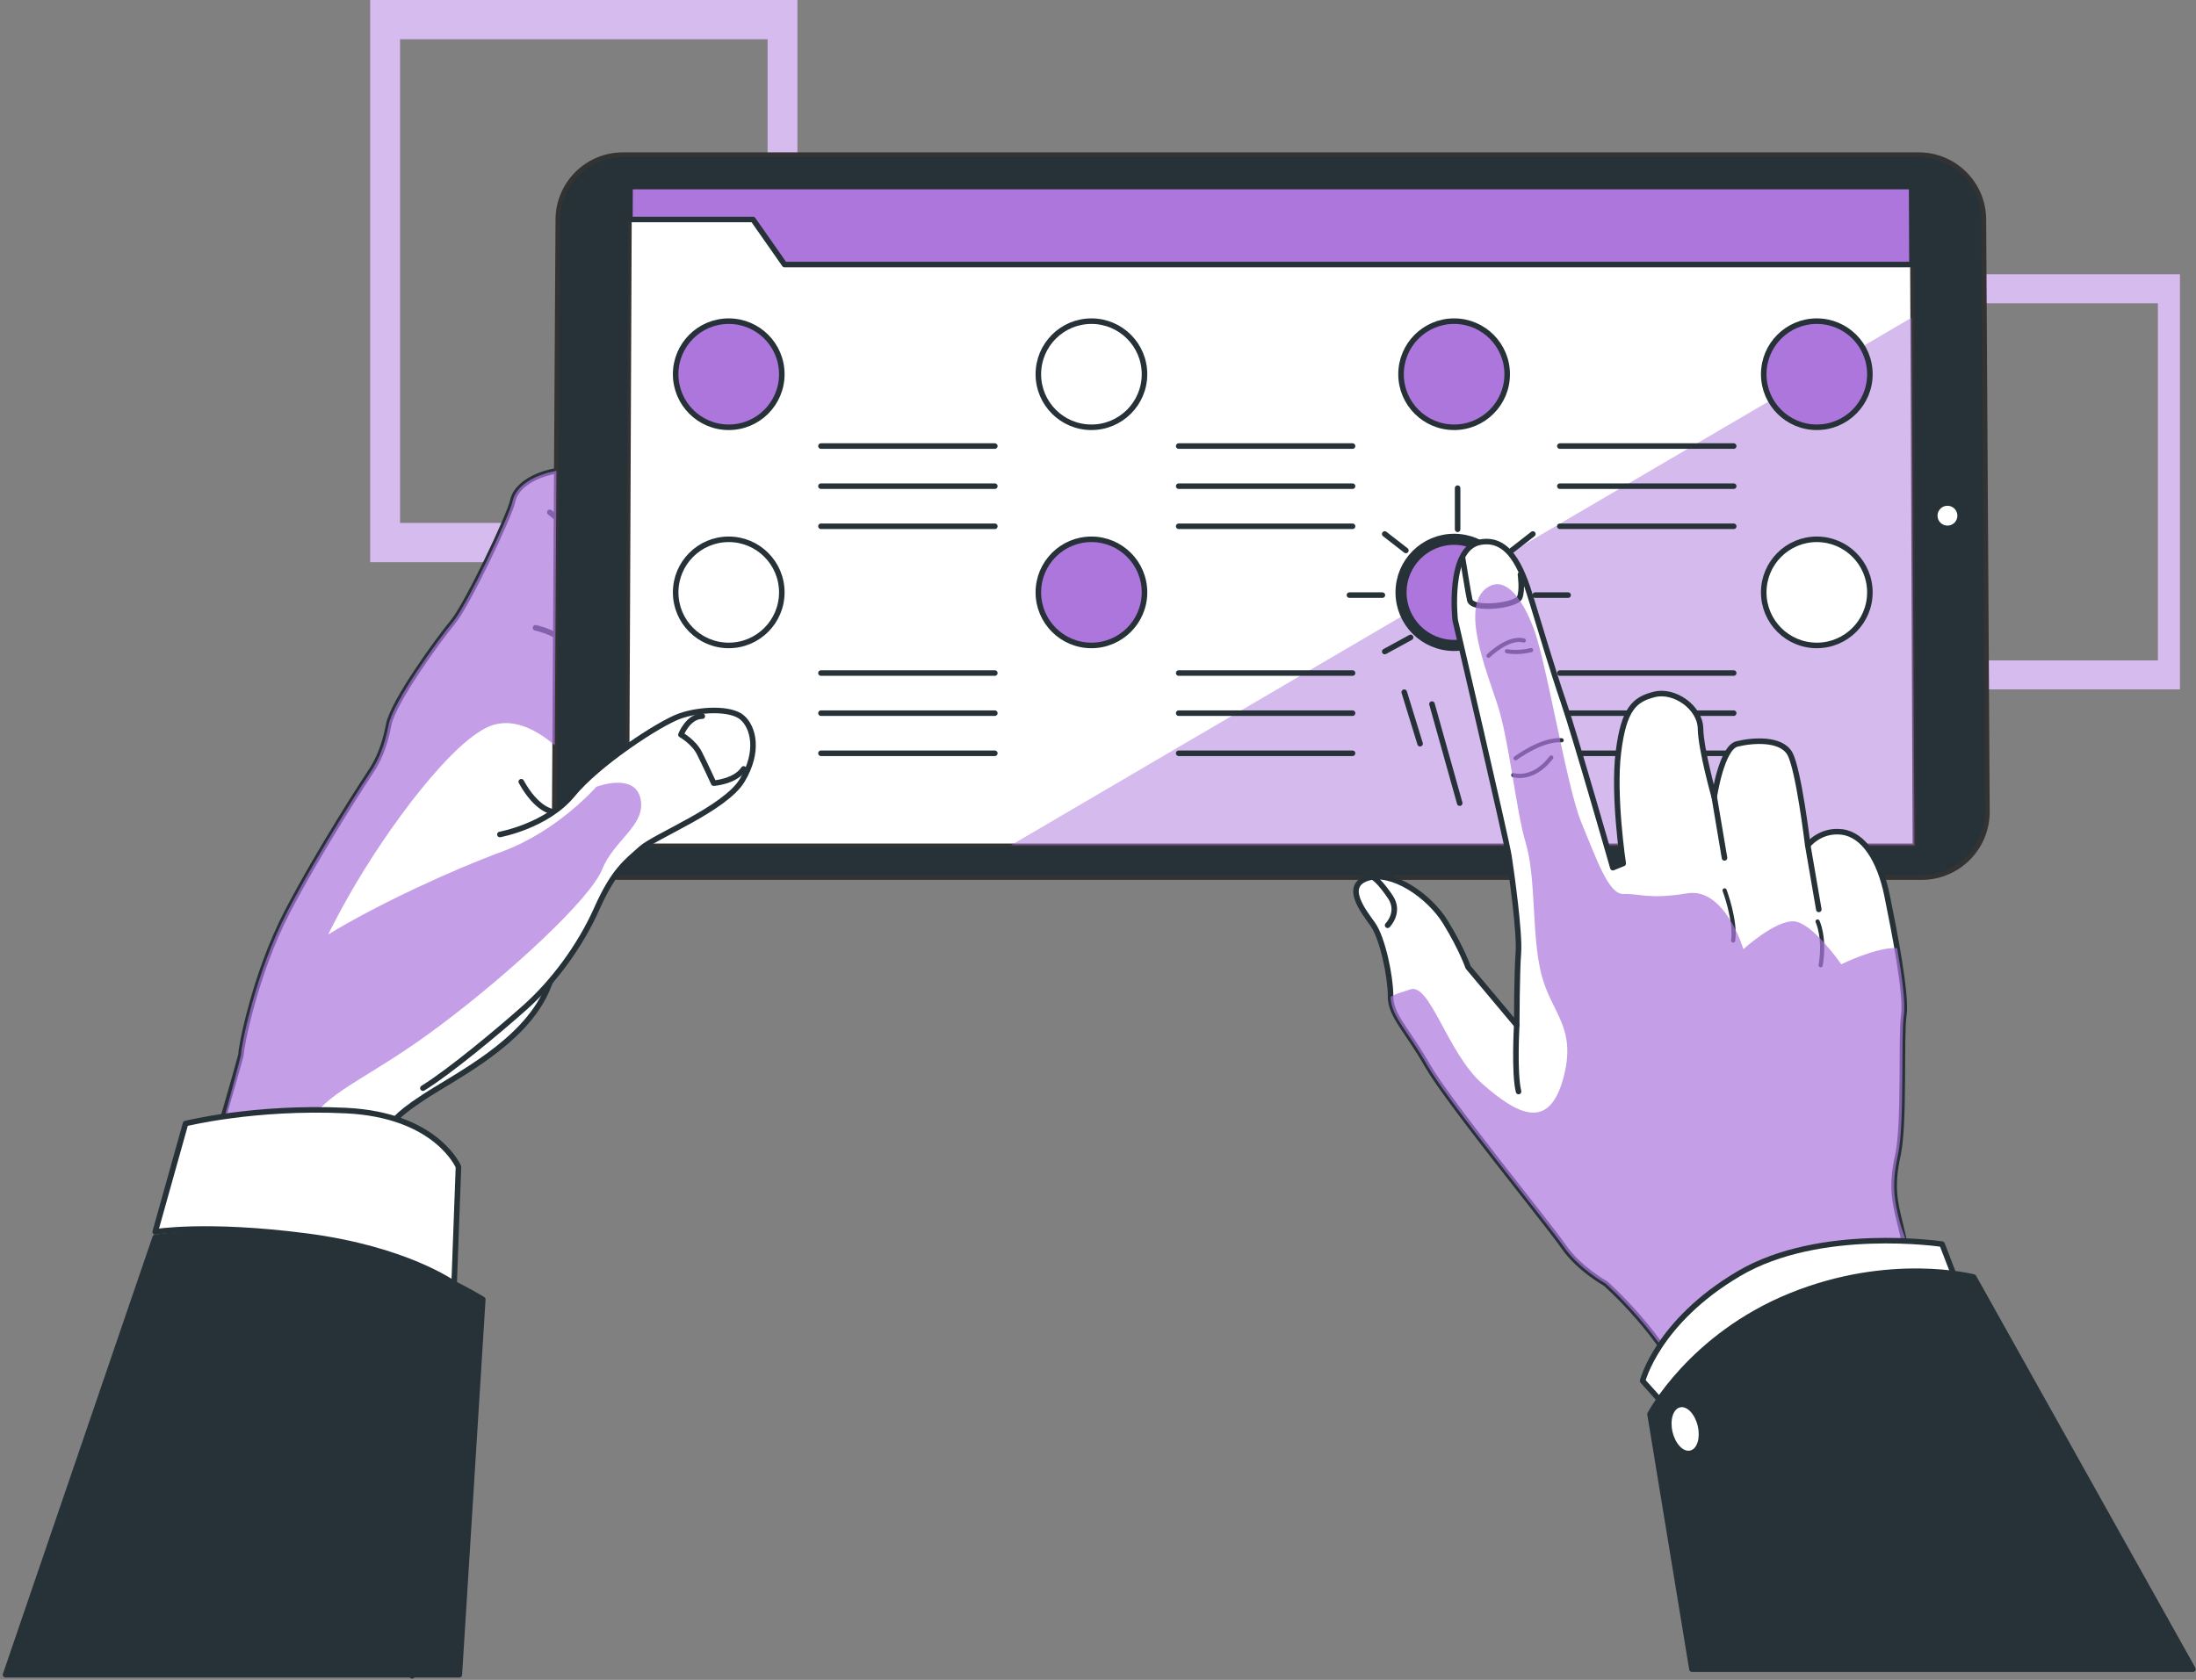 <?xml version="1.0"?>
<svg xmlns="http://www.w3.org/2000/svg" width="396" height="303" viewBox="0 0 396 303" fill="none"><rect x="0" y="0" width="396" height="303" fill="#808080" stroke="none"/><path d="M66.762 0V101.399H143.794V0H66.762ZM138.42 94.325H72.137V7.075H138.42V94.325Z" fill="#AC76DD"/><path opacity="0.5" d="M66.762 0V101.399H143.794V0H66.762ZM138.42 94.325H72.137V7.075H138.42V94.325Z" fill="white"/><path d="M336.221 49.471V124.344H393.101V49.471H336.221ZM389.133 119.12H340.19V54.694H389.133V119.12Z" fill="#AC76DD"/><path opacity="0.5" d="M336.221 49.471V124.344H393.101V49.471H336.221ZM389.133 119.12H340.19V54.694H389.133V119.12Z" fill="white"/><path d="M10.989 301.554C13.856 291.841 43.592 190.798 43.491 190.033C43.39 189.268 45.926 175.705 51.839 164.394C57.752 153.083 65.978 140.486 67.007 138.943C68.035 137.401 69.321 134.83 70.092 130.716C70.863 126.603 79.09 115.291 81.66 112.207C84.231 109.122 91.943 92.926 92.457 90.355C92.971 87.784 96.056 85.728 100.169 84.956C104.282 84.185 109.938 83.414 109.938 83.414C109.938 83.414 111.738 85.471 111.738 87.784C111.738 90.097 102.483 145.369 101.969 154.624C101.455 163.879 102.74 169.02 98.627 178.532C94.514 188.044 82.431 193.957 76.518 197.813C70.605 201.669 71.063 202.472 71.063 202.472C71.063 202.472 74.399 295.003 74.321 302.273" fill="white"/><path d="M10.989 301.554C13.856 291.841 43.592 190.798 43.491 190.033C43.39 189.268 45.926 175.705 51.839 164.394C57.752 153.083 65.978 140.486 67.007 138.943C68.035 137.401 69.321 134.83 70.092 130.716C70.863 126.603 79.09 115.291 81.66 112.207C84.231 109.122 91.943 92.926 92.457 90.355C92.971 87.784 96.056 85.728 100.169 84.956C104.282 84.185 109.938 83.414 109.938 83.414C109.938 83.414 111.738 85.471 111.738 87.784C111.738 90.097 102.483 145.369 101.969 154.624C101.455 163.879 102.74 169.02 98.627 178.532C94.514 188.044 82.431 193.957 76.518 197.813C70.605 201.669 71.063 202.472 71.063 202.472C71.063 202.472 74.399 295.003 74.321 302.273" stroke="#263238" stroke-miterlimit="10" stroke-linecap="round" stroke-linejoin="round"/><path d="M99.655 146.398C99.655 146.398 96.827 146.141 93.999 140.999" stroke="#263238" stroke-miterlimit="10" stroke-linecap="round" stroke-linejoin="round"/><path d="M96.57 113.235C96.57 113.235 104.539 114.777 105.568 121.461" stroke="#263238" stroke-miterlimit="10" stroke-linecap="round" stroke-linejoin="round"/><path d="M99.142 92.412C99.142 92.412 104.798 96.268 105.312 103.723" stroke="#263238" stroke-miterlimit="10" stroke-linecap="round" stroke-linejoin="round"/><path d="M358.366 146.419L357.728 39.645C357.728 33.165 352.475 27.912 345.995 27.912H112.342C105.862 27.912 100.609 33.165 100.609 39.645L99.971 146.419C99.971 152.964 105.277 158.27 111.822 158.27H346.514C353.06 158.27 358.366 152.964 358.366 146.419Z" fill="#263238" stroke="#333333" stroke-width="0.869" stroke-miterlimit="10" stroke-linecap="round" stroke-linejoin="round"/><path d="M345.227 152.47L344.72 33.654H113.614L113.107 152.47H345.227Z" fill="white" stroke="#333333" stroke-width="0.651" stroke-miterlimit="10" stroke-linecap="round" stroke-linejoin="round"/><path d="M344.721 33.654H113.615L113.59 39.59H135.791L141.475 47.71H344.781L344.721 33.654Z" fill="#AC76DD" stroke="#263238" stroke-miterlimit="10" stroke-linecap="round" stroke-linejoin="round"/><path opacity="0.5" d="M344.72 57.295L182.276 152.47H345.227L344.72 57.295Z" fill="#AC76DD"/><path d="M352.971 93.038C352.984 92.049 352.192 91.236 351.203 91.224C350.214 91.211 349.402 92.002 349.389 92.991C349.377 93.98 350.168 94.793 351.157 94.805C352.146 94.818 352.958 94.027 352.971 93.038Z" fill="white"/><path d="M131.411 77.068C136.697 77.068 140.982 72.783 140.982 67.497C140.982 62.211 136.697 57.926 131.411 57.926C126.125 57.926 121.84 62.211 121.84 67.497C121.84 72.783 126.125 77.068 131.411 77.068Z" fill="#AC76DD" stroke="#263238" stroke-miterlimit="10" stroke-linecap="round" stroke-linejoin="round"/><path d="M131.411 116.416C136.697 116.416 140.982 112.131 140.982 106.845C140.982 101.559 136.697 97.274 131.411 97.274C126.125 97.274 121.84 101.559 121.84 106.845C121.84 112.131 126.125 116.416 131.411 116.416Z" fill="white" stroke="#263238" stroke-miterlimit="10" stroke-linecap="round" stroke-linejoin="round"/><path d="M196.814 77.068C202.1 77.068 206.385 72.783 206.385 67.497C206.385 62.211 202.1 57.926 196.814 57.926C191.528 57.926 187.243 62.211 187.243 67.497C187.243 72.783 191.528 77.068 196.814 77.068Z" fill="white" stroke="#263238" stroke-miterlimit="10" stroke-linecap="round" stroke-linejoin="round"/><path d="M196.814 116.416C202.1 116.416 206.385 112.131 206.385 106.845C206.385 101.559 202.1 97.274 196.814 97.274C191.528 97.274 187.243 101.559 187.243 106.845C187.243 112.131 191.528 116.416 196.814 116.416Z" fill="#AC76DD" stroke="#263238" stroke-miterlimit="10" stroke-linecap="round" stroke-linejoin="round"/><path d="M262.217 77.068C267.502 77.068 271.788 72.783 271.788 67.497C271.788 62.211 267.502 57.926 262.217 57.926C256.931 57.926 252.646 62.211 252.646 67.497C252.646 72.783 256.931 77.068 262.217 77.068Z" fill="#AC76DD" stroke="#263238" stroke-miterlimit="10" stroke-linecap="round" stroke-linejoin="round"/><path d="M262.217 116.416C267.502 116.416 271.788 112.131 271.788 106.845C271.788 101.559 267.502 97.274 262.217 97.274C256.931 97.274 252.646 101.559 252.646 106.845C252.646 112.131 256.931 116.416 262.217 116.416Z" fill="#AC76DD" stroke="#263238" stroke-width="2" stroke-miterlimit="10" stroke-linecap="round" stroke-linejoin="round"/><path d="M327.621 77.068C332.907 77.068 337.192 72.783 337.192 67.497C337.192 62.211 332.907 57.926 327.621 57.926C322.335 57.926 318.05 62.211 318.05 67.497C318.05 72.783 322.335 77.068 327.621 77.068Z" fill="#AC76DD" stroke="#263238" stroke-miterlimit="10" stroke-linecap="round" stroke-linejoin="round"/><path d="M327.621 116.416C332.907 116.416 337.192 112.131 337.192 106.845C337.192 101.559 332.907 97.274 327.621 97.274C322.335 97.274 318.05 101.559 318.05 106.845C318.05 112.131 322.335 116.416 327.621 116.416Z" fill="white" stroke="#263238" stroke-miterlimit="10" stroke-linecap="round" stroke-linejoin="round"/><path d="M148.041 80.455H179.393" stroke="#263238" stroke-miterlimit="10" stroke-linecap="round" stroke-linejoin="round"/><path d="M148.041 87.69H179.393" stroke="#263238" stroke-miterlimit="10" stroke-linecap="round" stroke-linejoin="round"/><path d="M148.041 94.925H179.393" stroke="#263238" stroke-miterlimit="10" stroke-linecap="round" stroke-linejoin="round"/><path d="M212.553 80.455H243.904" stroke="#263238" stroke-miterlimit="10" stroke-linecap="round" stroke-linejoin="round"/><path d="M212.553 87.69H243.904" stroke="#263238" stroke-miterlimit="10" stroke-linecap="round" stroke-linejoin="round"/><path d="M212.553 94.925H243.904" stroke="#263238" stroke-miterlimit="10" stroke-linecap="round" stroke-linejoin="round"/><path d="M281.285 80.455H312.636" stroke="#263238" stroke-miterlimit="10" stroke-linecap="round" stroke-linejoin="round"/><path d="M281.285 87.69H312.636" stroke="#263238" stroke-miterlimit="10" stroke-linecap="round" stroke-linejoin="round"/><path d="M281.285 94.925H312.636" stroke="#263238" stroke-miterlimit="10" stroke-linecap="round" stroke-linejoin="round"/><path d="M148.041 121.397H179.393" stroke="#263238" stroke-miterlimit="10" stroke-linecap="round" stroke-linejoin="round"/><path d="M148.041 128.632H179.393" stroke="#263238" stroke-miterlimit="10" stroke-linecap="round" stroke-linejoin="round"/><path d="M148.041 135.867H179.393" stroke="#263238" stroke-miterlimit="10" stroke-linecap="round" stroke-linejoin="round"/><path d="M212.553 121.397H243.904" stroke="#263238" stroke-miterlimit="10" stroke-linecap="round" stroke-linejoin="round"/><path d="M212.553 128.632H243.904" stroke="#263238" stroke-miterlimit="10" stroke-linecap="round" stroke-linejoin="round"/><path d="M212.553 135.867H243.904" stroke="#263238" stroke-miterlimit="10" stroke-linecap="round" stroke-linejoin="round"/><path d="M281.285 121.397H312.636" stroke="#263238" stroke-miterlimit="10" stroke-linecap="round" stroke-linejoin="round"/><path d="M281.285 128.632H312.636" stroke="#263238" stroke-miterlimit="10" stroke-linecap="round" stroke-linejoin="round"/><path d="M281.285 135.867H312.636" stroke="#263238" stroke-miterlimit="10" stroke-linecap="round" stroke-linejoin="round"/><path d="M243.345 107.34H249.281" stroke="#263238" stroke-miterlimit="10" stroke-linecap="round" stroke-linejoin="round"/><path d="M262.849 95.468V88.048" stroke="#263238" stroke-miterlimit="10" stroke-linecap="round" stroke-linejoin="round"/><path d="M249.705 96.316L253.521 99.284" stroke="#263238" stroke-miterlimit="10" stroke-linecap="round" stroke-linejoin="round"/><path d="M254.369 114.972L249.705 117.516" stroke="#263238" stroke-miterlimit="10" stroke-linecap="round" stroke-linejoin="round"/><path d="M282.777 107.34H276.841" stroke="#263238" stroke-miterlimit="10" stroke-linecap="round" stroke-linejoin="round"/><path d="M276.417 96.316L272.601 99.284" stroke="#263238" stroke-miterlimit="10" stroke-linecap="round" stroke-linejoin="round"/><path d="M258.226 126.992L263.229 144.861" stroke="#263238" stroke-miterlimit="10" stroke-linecap="round" stroke-linejoin="round"/><path d="M253.223 124.848L256.082 134.14" stroke="#263238" stroke-miterlimit="10" stroke-linecap="round" stroke-linejoin="round"/><path d="M376.45 294.941C376.45 294.941 352.699 251.139 349.32 243.455C345.941 235.771 343.391 223.679 342.565 220.357C341.74 217.035 340.983 213.99 342.236 208.389C343.489 202.788 342.751 186.807 343.31 183.141C343.869 179.475 341.602 167.989 340.297 161.554C338.992 155.119 336.093 150.549 332.151 150.059C328.209 149.569 325.991 152.471 325.991 152.471C325.991 152.471 324.35 138.772 322.763 135.933C321.176 133.094 315.987 133.502 313.219 134.19C310.451 134.878 309.124 143.73 309.124 143.73C309.124 143.73 306.715 135.218 306.651 131.413C306.587 127.608 301.957 124.35 298.359 125.244C294.761 126.138 292.821 127.795 291.842 135.68C290.862 143.565 292.712 155.742 292.712 155.742L290.843 156.5C290.843 156.5 284.098 132.901 281.962 126.672C279.826 120.443 277.761 113.315 276.315 108.678C274.869 104.041 272.735 96.636 266.853 97.804C260.971 98.972 262.406 111.84 262.406 111.84C262.406 111.84 271.619 151.284 272.099 154.397C272.579 157.511 274.085 168.304 273.803 171.901C273.521 175.498 273.508 184.906 273.508 184.906L264.738 174.448C264.738 174.448 263.636 171.195 260.668 166.349C257.7 161.502 250.997 156.996 246.637 158.374C242.277 159.751 245.729 164.184 247.524 166.676C249.319 169.168 250.762 176.158 250.757 179.686C250.752 183.214 253.723 185.709 257.38 192.147C261.037 198.586 279.199 220.817 281.96 224.834C284.721 228.85 289.491 231.486 289.491 231.486C289.491 231.486 299.993 240.632 304.888 252.054C309.783 263.475 324.825 296.27 324.825 296.27" fill="white"/><path d="M376.45 294.941C376.45 294.941 352.699 251.139 349.32 243.455C345.941 235.771 343.391 223.679 342.565 220.357C341.74 217.035 340.983 213.99 342.236 208.389C343.489 202.788 342.751 186.807 343.31 183.141C343.869 179.475 341.602 167.989 340.297 161.554C338.992 155.119 336.093 150.549 332.151 150.059C328.209 149.569 325.991 152.471 325.991 152.471C325.991 152.471 324.35 138.772 322.763 135.933C321.176 133.094 315.987 133.502 313.219 134.19C310.451 134.878 309.124 143.73 309.124 143.73C309.124 143.73 306.715 135.218 306.651 131.413C306.587 127.608 301.957 124.35 298.359 125.244C294.761 126.138 292.821 127.795 291.842 135.68C290.862 143.565 292.712 155.742 292.712 155.742L290.843 156.5C290.843 156.5 284.098 132.901 281.962 126.672C279.826 120.443 277.761 113.315 276.315 108.678C274.869 104.041 272.735 96.636 266.853 97.804C260.971 98.972 262.406 111.84 262.406 111.84C262.406 111.84 271.619 151.284 272.099 154.397C272.579 157.511 274.085 168.304 273.803 171.901C273.521 175.498 273.508 184.906 273.508 184.906L264.738 174.448C264.738 174.448 263.636 171.195 260.668 166.349C257.7 161.502 250.997 156.996 246.637 158.374C242.277 159.751 245.729 164.184 247.524 166.676C249.319 169.168 250.762 176.158 250.757 179.686C250.752 183.214 253.723 185.709 257.38 192.147C261.037 198.586 279.199 220.817 281.96 224.834C284.721 228.85 289.491 231.486 289.491 231.486C289.491 231.486 299.993 240.632 304.888 252.054C309.783 263.475 324.825 296.27 324.825 296.27" stroke="#263238" stroke-miterlimit="10" stroke-linecap="round" stroke-linejoin="round"/><path d="M263.738 100.638C263.738 100.638 264.831 107.396 265.041 108.246C265.513 110.154 273.413 109.249 274.035 107.778C274.59 106.464 274.179 103.628 274.179 103.628" stroke="#263238" stroke-miterlimit="10" stroke-linecap="round" stroke-linejoin="round"/><path d="M250.223 166.89C250.223 166.89 252.578 164.541 250.715 161.772C248.851 159.002 247.815 158.378 247.815 158.378" stroke="#263238" stroke-miterlimit="10" stroke-linecap="round" stroke-linejoin="round"/><path d="M272.882 139.805C272.882 139.805 276.408 140.986 279.735 136.633" stroke="#263238" stroke-width="0.75" stroke-miterlimit="10" stroke-linecap="round" stroke-linejoin="round"/><path d="M273.302 136.762C273.302 136.762 278.011 133.241 281.608 133.523" stroke="#263238" stroke-width="0.75" stroke-miterlimit="10" stroke-linecap="round" stroke-linejoin="round"/><path d="M268.417 118.285C268.417 118.285 271.95 114.762 274.785 115.527" stroke="#263238" stroke-width="0.75" stroke-miterlimit="10" stroke-linecap="round" stroke-linejoin="round"/><path d="M271.739 117.46C271.739 117.46 273.606 117.878 276.097 117.259" stroke="#263238" stroke-width="0.75" stroke-miterlimit="10" stroke-linecap="round" stroke-linejoin="round"/><path d="M309.125 143.731L310.977 154.733" stroke="#263238" stroke-miterlimit="10" stroke-linecap="round" stroke-linejoin="round"/><path d="M325.992 152.472L327.981 164.027" stroke="#263238" stroke-miterlimit="10" stroke-linecap="round" stroke-linejoin="round"/><path d="M273.509 184.909C273.509 184.909 273.012 193.555 273.838 196.877" stroke="#263238" stroke-miterlimit="10" stroke-linecap="round" stroke-linejoin="round"/><path d="M310.993 160.595C310.993 160.595 313.041 166.024 312.542 169.641" stroke="#263238" stroke-width="0.75" stroke-miterlimit="10" stroke-linecap="round" stroke-linejoin="round"/><path d="M327.758 166.21C327.758 166.21 329.152 169.007 328.322 174.104" stroke="#263238" stroke-width="0.75" stroke-miterlimit="10" stroke-linecap="round" stroke-linejoin="round"/><path opacity="0.7" d="M340.495 284.52C345.398 280.017 346.623 243.667 345.998 230.135C345.993 230.023 345.988 229.895 345.983 229.78C344.227 225.258 342.871 221.587 342.566 220.358C341.741 217.036 340.984 213.991 342.237 208.39C343.49 202.788 342.752 186.808 343.311 183.142C343.643 180.964 342.976 176.024 342.107 171.024C338.555 170.719 332.032 173.929 332.032 173.929C332.032 173.929 326.888 166.447 323.538 166.185C320.188 165.923 314.381 171.198 314.381 171.198C314.381 171.198 311.047 159.982 304.215 161.132C297.383 162.282 295.452 161.119 292.746 161.244C290.04 161.369 287.858 154.793 285.161 148.346C282.464 141.899 278.606 117.753 276.32 112.766C276.32 112.766 272.726 102.709 268.082 106.053C263.438 109.397 267.804 120.357 269.985 126.932C272.166 133.507 273.33 145.979 275.104 151.94C277.075 158.566 276.135 168.416 277.929 175.635C279.723 182.854 284.464 185.201 281.873 194.605C279.282 204.009 273.616 201.037 267.31 195.486C261.003 189.936 257.88 177.225 254.319 178.457C252.932 178.937 251.672 179.203 250.765 179.831C250.84 183.284 253.774 185.799 257.381 192.15C261.038 198.589 279.2 220.82 281.961 224.837C284.722 228.853 289.492 231.489 289.492 231.489C289.492 231.489 299.994 240.635 304.889 252.057C305.768 254.108 307.167 257.142 308.868 260.734C310.913 262.34 306.634 254.776 307.675 255.995C314.622 264.122 335.592 289.024 340.495 284.52Z" fill="#AC76DD"/><path d="M90.143 150.511C90.143 150.511 98.626 148.969 103.254 143.313C107.881 137.657 118.936 130.459 122.535 129.174C126.134 127.889 131.79 127.632 133.846 129.431C135.903 131.23 136.931 135.601 133.846 140.742C130.761 145.884 118.164 150.768 115.593 153.082C113.022 155.396 110.709 156.938 107.624 163.879C104.539 170.82 99.655 177.247 94.77 181.617C89.885 185.987 80.888 193.443 76.26 196.27" fill="white"/><path d="M90.143 150.511C90.143 150.511 98.626 148.969 103.254 143.313C107.881 137.657 118.936 130.459 122.535 129.174C126.134 127.889 131.79 127.632 133.846 129.431C135.903 131.23 136.931 135.601 133.846 140.742C130.761 145.884 118.164 150.768 115.593 153.082C113.022 155.396 110.709 156.938 107.624 163.879C104.539 170.82 99.655 177.247 94.77 181.617C89.885 185.987 80.888 193.443 76.26 196.27" stroke="#263238" stroke-miterlimit="10" stroke-linecap="round" stroke-linejoin="round"/><path d="M134.103 138.686C132.561 141 128.704 141.257 128.704 141.257C128.704 141.257 127.162 137.915 126.133 135.858C125.105 133.801 122.791 132.516 122.791 132.516C122.791 132.516 124.076 129.174 126.647 129.174" stroke="#263238" stroke-miterlimit="10" stroke-linecap="round" stroke-linejoin="round"/><path opacity="0.7" d="M115.498 144.044C114.435 139.262 107.528 141.919 107.528 141.919C107.528 141.919 100.621 149.889 90.525 153.608C81.58 156.904 68.056 163.117 59.174 168.557C60.312 166.27 61.552 163.954 62.895 161.578C69.802 149.357 82.023 132.886 88.93 130.761C93.165 129.458 97.397 132.149 100.04 134.426L100.336 84.926C100.281 84.936 100.223 84.947 100.168 84.957C96.055 85.728 92.97 87.785 92.456 90.356C91.942 92.927 84.23 109.123 81.659 112.208C79.088 115.293 70.862 126.604 70.091 130.717C69.32 134.83 68.034 137.401 67.006 138.944C65.978 140.486 57.751 153.083 51.838 164.395C45.925 175.706 43.39 189.27 43.49 190.034C43.564 190.593 32.122 232.079 24.852 258.114C30.805 246.319 40.181 227.232 45.856 213.134C48.09 212.914 52.414 206.875 55.988 201.961C60.239 196.116 66.615 194.522 79.367 184.958C92.119 175.394 106.465 162.111 108.59 156.797C110.716 151.483 116.561 148.826 115.498 144.044Z" fill="#AC76DD"/><path d="M33.459 202.655C33.459 202.655 45.958 199.53 62.363 200.311C78.768 201.092 82.674 210.466 82.674 210.466L81.893 231.558C81.893 231.558 73.3 225.308 55.332 222.965C37.365 220.621 27.99 222.184 27.99 222.184L33.459 202.655Z" fill="white" stroke="#263238" stroke-miterlimit="10" stroke-linecap="round" stroke-linejoin="round"/><path d="M82.829 302.07L87.06 234.373C59.718 217.968 27.991 223.184 27.991 223.184L1 302.07H82.829Z" fill="#263238" stroke="#263238" stroke-miterlimit="10" stroke-linecap="round" stroke-linejoin="round"/><path d="M296.211 249.07C296.211 249.07 298.878 238.403 313.544 229.737C328.211 221.07 350.211 224.404 350.211 224.404L353.544 233.071C353.544 233.071 335.544 232.404 322.211 239.738C308.878 247.071 302.211 255.738 302.211 255.738L296.211 249.07Z" fill="white" stroke="#263238" stroke-miterlimit="10" stroke-linecap="round" stroke-linejoin="round"/><path d="M395.458 301.07L355.905 230.345C355.905 230.345 340.877 226.404 322.877 233.737C304.877 241.07 297.544 255.07 297.544 255.07L305.106 301.07H395.458Z" fill="#263238" stroke="#263238" stroke-miterlimit="10" stroke-linecap="round" stroke-linejoin="round"/><path d="M306.148 257.204C306.653 259.355 306.045 261.337 304.791 261.631C303.536 261.926 302.11 260.421 301.605 258.27C301.1 256.119 301.708 254.137 302.962 253.843C304.217 253.548 305.643 255.053 306.148 257.204Z" fill="white"/></svg>

